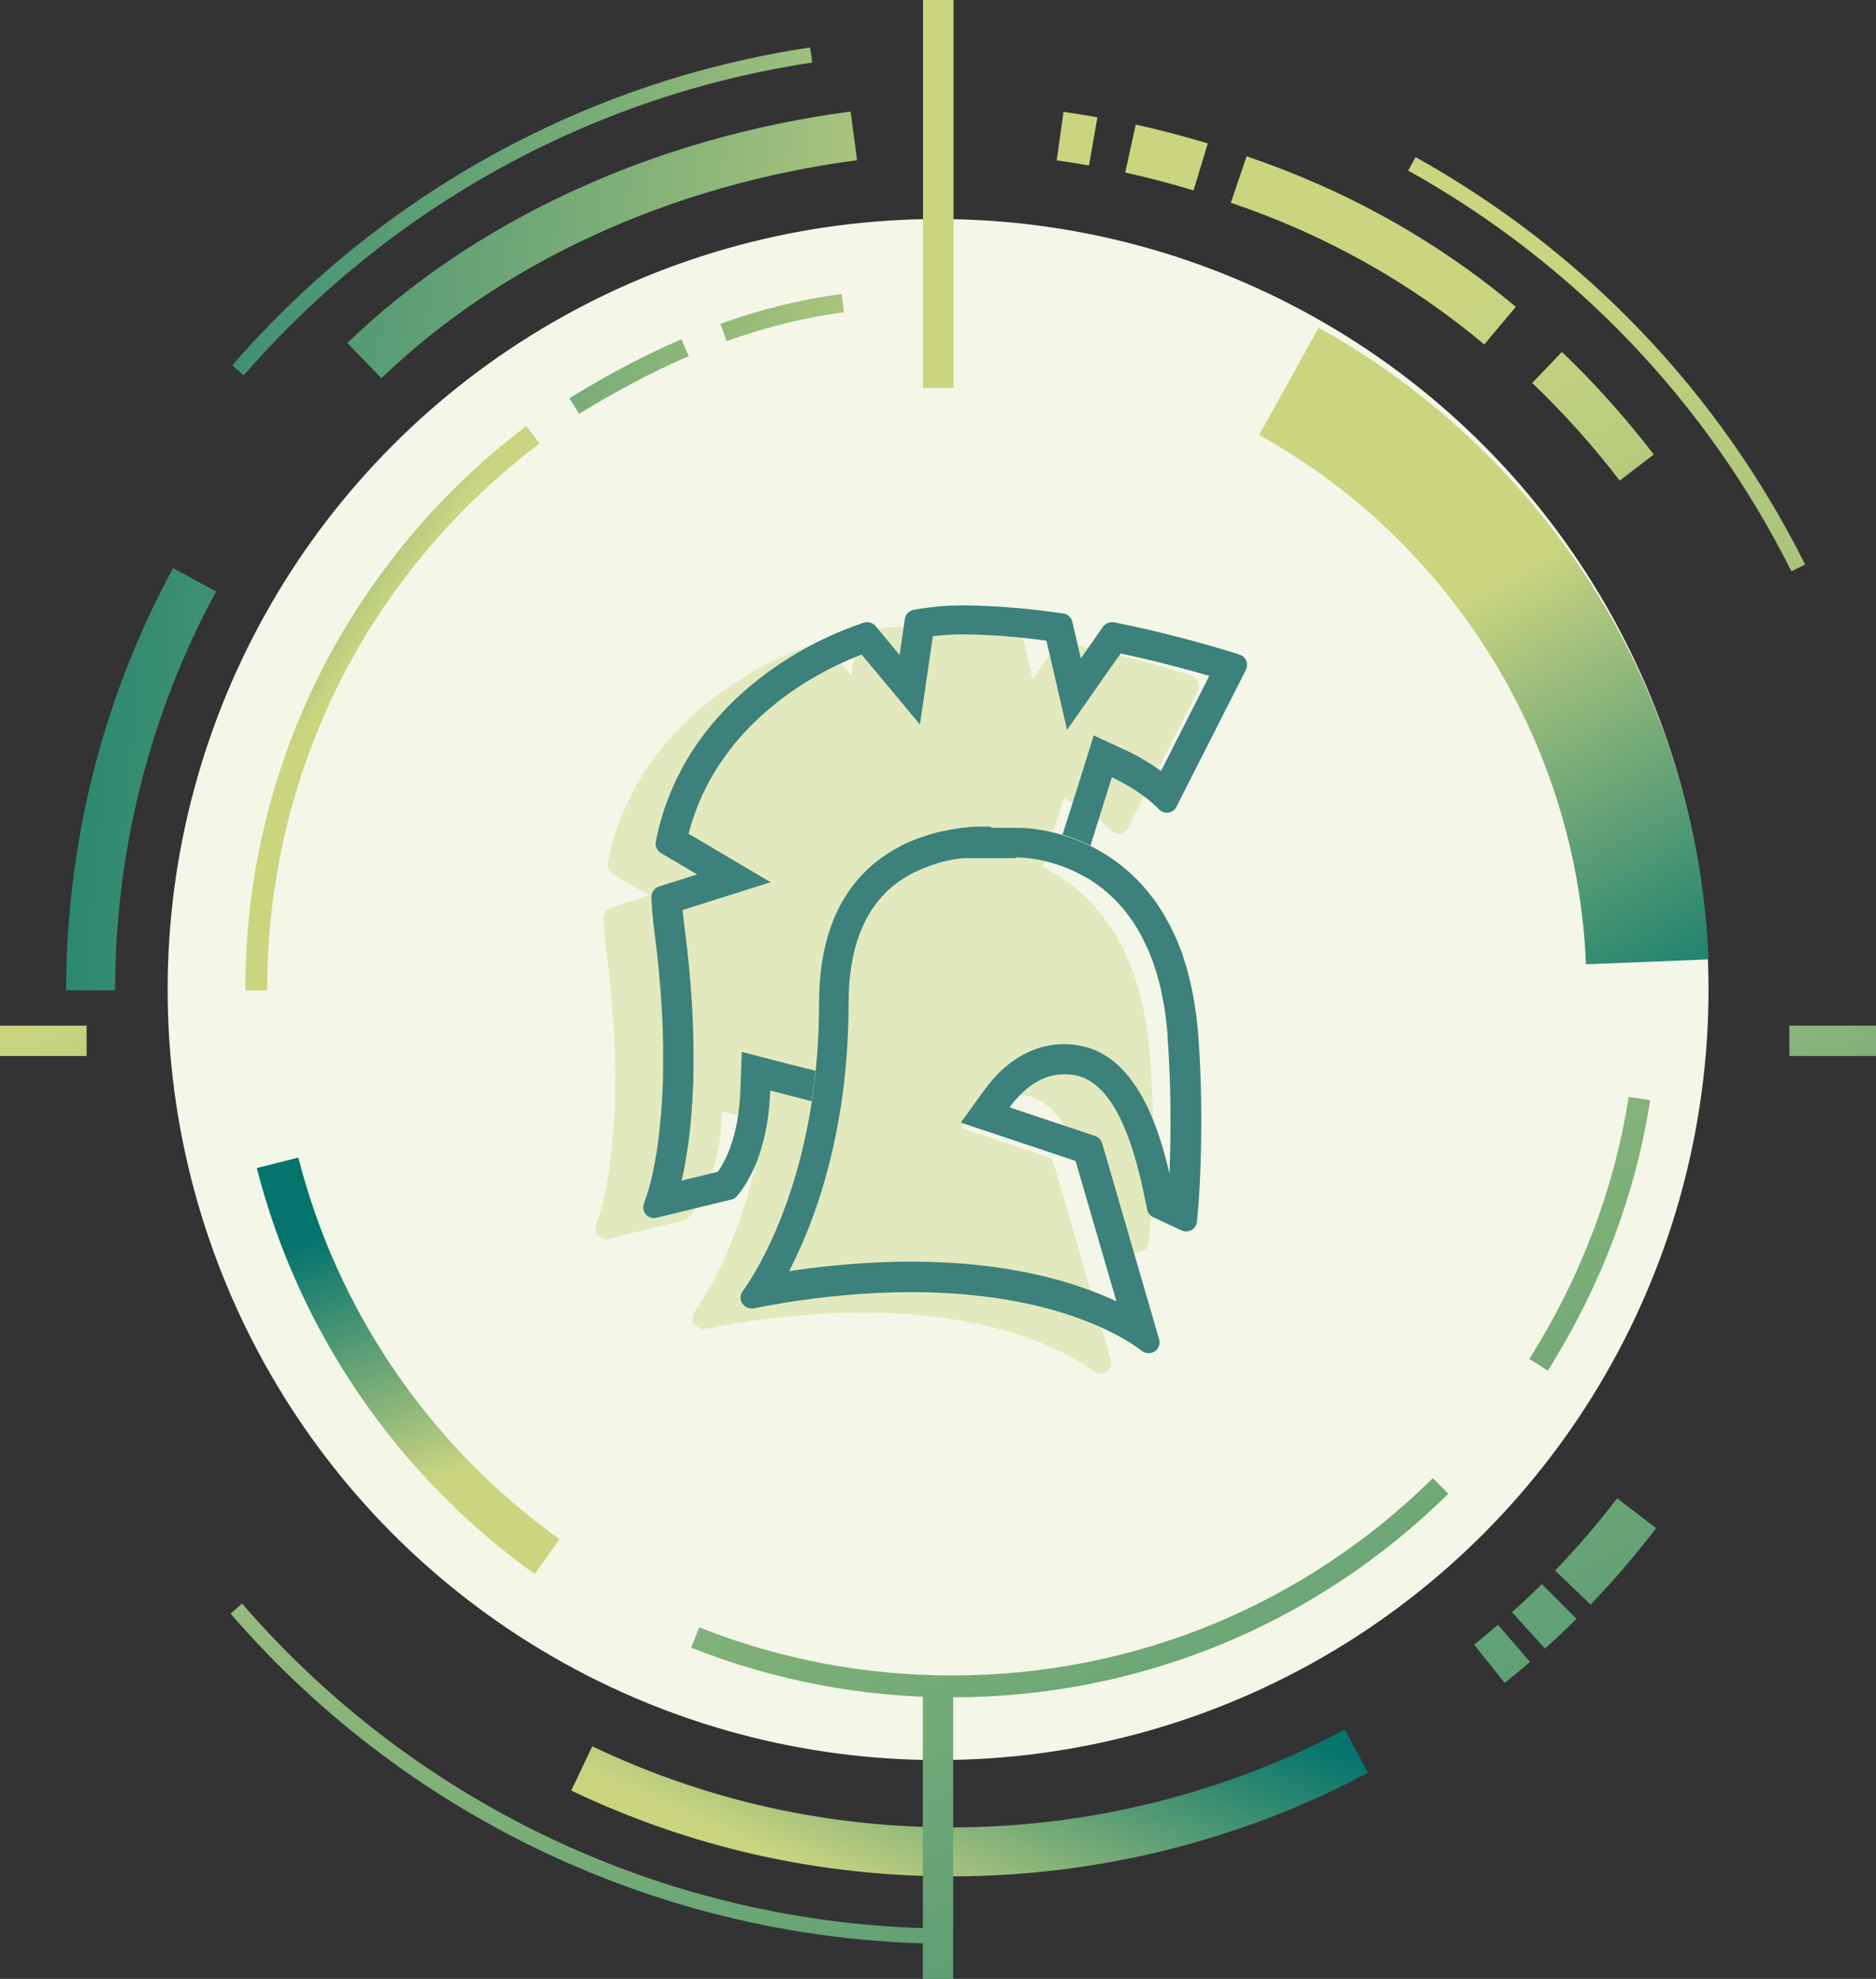 <?xml version="1.0" encoding="UTF-8"?>
<svg id="Capa_1" data-name="Capa 1" xmlns="http://www.w3.org/2000/svg" xmlns:xlink="http://www.w3.org/1999/xlink" viewBox="0 0 110.67 116.73">
  <rect x="0" y="0" width="110.67" height="116.73" fill="#333333" stroke="none"/>
  <defs>
    <style>
      .cls-1 {
        fill: url(#Nueva_muestra_de_degradado_1-4);
      }

      .cls-1, .cls-2, .cls-3, .cls-4, .cls-5, .cls-6, .cls-7, .cls-8, .cls-9, .cls-10, .cls-11, .cls-12, .cls-13, .cls-14, .cls-15, .cls-16, .cls-17, .cls-18, .cls-19, .cls-20, .cls-21, .cls-22, .cls-23, .cls-24, .cls-25, .cls-26, .cls-27 {
        stroke-width: 0px;
      }

      .cls-2 {
        fill: url(#Nueva_muestra_de_degradado_1-2);
      }

      .cls-3 {
        fill: #f4f7e7;
      }

      .cls-4 {
        fill: url(#Degradado_sin_nombre_15-2);
      }

      .cls-5 {
        fill: url(#Nueva_muestra_de_degradado_1-18);
      }

      .cls-6 {
        fill: url(#Nueva_muestra_de_degradado_1-13);
      }

      .cls-7 {
        fill: url(#Nueva_muestra_de_degradado_1-3);
      }

      .cls-8 {
        fill: url(#Nueva_muestra_de_degradado_1-12);
      }

      .cls-9 {
        fill: url(#Nueva_muestra_de_degradado_1-5);
      }

      .cls-10 {
        fill: url(#Nueva_muestra_de_degradado_1-15);
      }

      .cls-11 {
        fill: url(#Nueva_muestra_de_degradado_1-21);
      }

      .cls-12 {
        fill: url(#Nueva_muestra_de_degradado_1-9);
      }

      .cls-13 {
        fill: url(#Degradado_sin_nombre_15);
      }

      .cls-14 {
        fill: url(#Nueva_muestra_de_degradado_1);
      }

      .cls-15 {
        fill: url(#Nueva_muestra_de_degradado_1-20);
      }

      .cls-16 {
        fill: url(#Nueva_muestra_de_degradado_1-16);
      }

      .cls-17 {
        fill: url(#Nueva_muestra_de_degradado_1-17);
      }

      .cls-18 {
        fill: url(#Nueva_muestra_de_degradado_1-11);
      }

      .cls-19 {
        fill: #ccd680;
        opacity: .4;
      }

      .cls-20 {
        fill: #3c817b;
      }

      .cls-21 {
        fill: url(#Nueva_muestra_de_degradado_1-14);
      }

      .cls-22 {
        fill: url(#Degradado_sin_nombre_15-3);
      }

      .cls-23 {
        fill: url(#Nueva_muestra_de_degradado_1-8);
      }

      .cls-24 {
        fill: url(#Nueva_muestra_de_degradado_1-7);
      }

      .cls-25 {
        fill: url(#Nueva_muestra_de_degradado_1-10);
      }

      .cls-26 {
        fill: url(#Nueva_muestra_de_degradado_1-19);
      }

      .cls-27 {
        fill: url(#Nueva_muestra_de_degradado_1-6);
      }
    </style>
    <linearGradient id="Nueva_muestra_de_degradado_1" data-name="Nueva muestra de degradado 1" x1="75.84" y1="182.64" x2="10.24" y2="57.46" gradientUnits="userSpaceOnUse">
      <stop offset="0" stop-color="#04746d"/>
      <stop offset=".22" stop-color="#2b8770"/>
      <stop offset=".71" stop-color="#8db67a"/>
      <stop offset="1" stop-color="#cbd580"/>
    </linearGradient>
    <linearGradient id="Nueva_muestra_de_degradado_1-2" data-name="Nueva muestra de degradado 1" x1="156.88" y1="140.18" x2="91.28" y2="14.99" xlink:href="#Nueva_muestra_de_degradado_1"/>
    <linearGradient id="Nueva_muestra_de_degradado_1-3" data-name="Nueva muestra de degradado 1" x1="-7.11" y1="8.82" x2="60.99" y2="15.33" xlink:href="#Nueva_muestra_de_degradado_1"/>
    <linearGradient id="Nueva_muestra_de_degradado_1-4" data-name="Nueva muestra de degradado 1" x1="61.77" y1="95.14" x2="53.51" y2="113.17" xlink:href="#Nueva_muestra_de_degradado_1"/>
    <linearGradient id="Nueva_muestra_de_degradado_1-5" data-name="Nueva muestra de degradado 1" x1="120.85" y1="159.05" x2="55.26" y2="33.87" xlink:href="#Nueva_muestra_de_degradado_1"/>
    <linearGradient id="Nueva_muestra_de_degradado_1-6" data-name="Nueva muestra de degradado 1" x1="123.72" y1="157.55" x2="58.12" y2="32.37" xlink:href="#Nueva_muestra_de_degradado_1"/>
    <linearGradient id="Nueva_muestra_de_degradado_1-7" data-name="Nueva muestra de degradado 1" x1="128.17" y1="155.22" x2="62.57" y2="30.03" xlink:href="#Nueva_muestra_de_degradado_1"/>
    <linearGradient id="Nueva_muestra_de_degradado_1-8" data-name="Nueva muestra de degradado 1" x1="155" y1="141.16" x2="89.4" y2="15.98" xlink:href="#Nueva_muestra_de_degradado_1"/>
    <linearGradient id="Degradado_sin_nombre_15" data-name="Degradado sin nombre 15" x1="148.8" y1="144.41" x2="83.21" y2="19.22" gradientUnits="userSpaceOnUse">
      <stop offset="0" stop-color="#04746d"/>
      <stop offset=".22" stop-color="#2b8770"/>
      <stop offset=".71" stop-color="#8db67a"/>
      <stop offset="1" stop-color="#cbd580"/>
    </linearGradient>
    <linearGradient id="Nueva_muestra_de_degradado_1-9" data-name="Nueva muestra de degradado 1" x1="141.58" y1="148.19" x2="75.98" y2="23.01" xlink:href="#Nueva_muestra_de_degradado_1"/>
    <linearGradient id="Nueva_muestra_de_degradado_1-10" data-name="Nueva muestra de degradado 1" x1="137.92" y1="150.11" x2="72.32" y2="24.93" xlink:href="#Nueva_muestra_de_degradado_1"/>
    <linearGradient id="Nueva_muestra_de_degradado_1-11" data-name="Nueva muestra de degradado 1" x1="-7.25" y1="10.28" x2="60.85" y2="16.79" xlink:href="#Nueva_muestra_de_degradado_1"/>
    <linearGradient id="Nueva_muestra_de_degradado_1-12" data-name="Nueva muestra de degradado 1" x1="-10.5" y1="44.29" x2="57.6" y2="50.8" xlink:href="#Nueva_muestra_de_degradado_1"/>
    <linearGradient id="Nueva_muestra_de_degradado_1-13" data-name="Nueva muestra de degradado 1" x1="21.26" y1="72.01" x2="26.51" y2="87.03" xlink:href="#Nueva_muestra_de_degradado_1"/>
    <linearGradient id="Nueva_muestra_de_degradado_1-14" data-name="Nueva muestra de degradado 1" x1="102.84" y1="168.49" x2="37.25" y2="43.31" xlink:href="#Nueva_muestra_de_degradado_1"/>
    <linearGradient id="Nueva_muestra_de_degradado_1-15" data-name="Nueva muestra de degradado 1" x1="135.19" y1="151.54" x2="69.59" y2="26.36" xlink:href="#Nueva_muestra_de_degradado_1"/>
    <linearGradient id="Degradado_sin_nombre_15-2" data-name="Degradado sin nombre 15" x1="101.9" y1="61.86" x2="86.88" y2="35.01" xlink:href="#Degradado_sin_nombre_15"/>
    <linearGradient id="Nueva_muestra_de_degradado_1-16" data-name="Nueva muestra de degradado 1" x1="-7.56" y1="13.58" x2="60.54" y2="20.09" xlink:href="#Nueva_muestra_de_degradado_1"/>
    <linearGradient id="Nueva_muestra_de_degradado_1-17" data-name="Nueva muestra de degradado 1" x1="-7.97" y1="17.89" x2="60.13" y2="24.4" xlink:href="#Nueva_muestra_de_degradado_1"/>
    <linearGradient id="Degradado_sin_nombre_15-3" data-name="Degradado sin nombre 15" x1="5.43" y1="29.74" x2="20.2" y2="40.01" xlink:href="#Degradado_sin_nombre_15"/>
    <linearGradient id="Nueva_muestra_de_degradado_1-18" data-name="Nueva muestra de degradado 1" x1="90.31" y1="175.06" x2="24.71" y2="49.88" gradientTransform="translate(110.67 216.65) rotate(-180)" xlink:href="#Nueva_muestra_de_degradado_1"/>
    <linearGradient id="Nueva_muestra_de_degradado_1-19" data-name="Nueva muestra de degradado 1" x1="130.14" y1="154.19" x2="64.55" y2="29" gradientTransform="translate(110.69 22.88) rotate(-180)" xlink:href="#Nueva_muestra_de_degradado_1"/>
    <linearGradient id="Nueva_muestra_de_degradado_1-20" data-name="Nueva muestra de degradado 1" x1="29.68" y1="113.15" x2="2.04" y2="60.41" gradientTransform="translate(63.95 58.84) rotate(90)" xlink:href="#Nueva_muestra_de_degradado_1"/>
    <linearGradient id="Nueva_muestra_de_degradado_1-21" data-name="Nueva muestra de degradado 1" x1="126.72" y1="96.9" x2="99.08" y2="44.15" gradientTransform="translate(169.51 -46.72) rotate(90)" xlink:href="#Nueva_muestra_de_degradado_1"/>
  </defs>
  <circle class="cls-3" cx="55.34" cy="58.37" r="45.45"/>
  <g>
    <path class="cls-14" d="m56.16,114.66c-16.35,0-31.86-7.1-42.56-19.48l.68-.59c10.53,12.18,25.79,19.17,41.88,19.17v.9Z"/>
    <path class="cls-2" d="m105.68,33.7c-5.01-10.01-12.83-18.19-22.61-23.64l.44-.79c9.94,5.54,17.89,13.85,22.98,24.03l-.81.4Z"/>
    <path class="cls-7" d="m14.38,22.14l-.68-.59C22.49,11.42,34.6,4.77,47.79,2.8l.13.89c-12.98,1.94-24.89,8.49-33.54,18.45Z"/>
    <path class="cls-1" d="m56.16,110.68c-7.86,0-15.41-1.7-22.46-5.06l1.24-2.61c6.65,3.17,13.79,4.78,21.21,4.78,8.09,0,16.1-2,23.19-5.77l1.36,2.55c-7.5,4-15.99,6.11-24.55,6.11Z"/>
    <path class="cls-9" d="m88.77,99.27l-1.81-2.26c.48-.38.95-.78,1.41-1.17l1.89,2.19c-.48.42-.99.83-1.49,1.24Z"/>
    <path class="cls-27" d="m91.14,97.25l-1.94-2.15c.6-.54,1.19-1.1,1.76-1.66l2.04,2.05c-.6.6-1.23,1.19-1.86,1.76Z"/>
    <path class="cls-24" d="m93.83,94.65l-2.09-2.01c1.3-1.35,2.53-2.78,3.66-4.26l2.3,1.76c-1.2,1.57-2.5,3.09-3.87,4.51Z"/>
    <path class="cls-23" d="m95.55,28.35c-1.56-2.04-3.3-3.98-5.16-5.76l1.75-1.83c1.96,1.87,3.78,3.91,5.42,6.05l-2.01,1.54Z"/>
    <path class="cls-13" d="m87.55,20.31c-4.38-3.67-9.4-6.48-14.94-8.35l.93-2.74c5.88,1.99,11.22,4.97,15.88,8.88l-1.86,2.22Z"/>
    <path class="cls-12" d="m70.4,11.23c-1.32-.4-2.67-.76-4.02-1.05l.62-2.83c1.42.31,2.85.69,4.25,1.11l-.84,2.77Z"/>
    <path class="cls-25" d="m64.24,9.76c-.63-.11-1.27-.21-1.9-.3l.4-2.86c.66.09,1.34.2,2,.32l-.5,2.85Z"/>
    <path class="cls-18" d="m22.5,22.31l-2.01-2.08c7.55-7.27,18.09-12.12,29.69-13.65l.38,2.87c-10.99,1.45-20.96,6.02-28.06,12.86Z"/>
    <path class="cls-8" d="m6.79,58.42h-2.89c0-8.7,2.18-17.32,6.31-24.91l2.54,1.38c-3.9,7.17-5.96,15.31-5.96,23.53Z"/>
    <path class="cls-6" d="m31.53,92.84c-8.11-5.82-13.93-14.32-16.38-23.94l2.45-.62c2.3,9.05,7.77,17.04,15.41,22.51l-1.47,2.06Z"/>
    <path class="cls-21" d="m56.16,100.12c-5.31,0-10.49-.99-15.39-2.93l.48-1.2c4.74,1.88,9.76,2.84,14.91,2.84,10.69,0,20.76-4.13,28.37-11.64l.91.92c-7.85,7.74-18.25,12.01-29.28,12.01Z"/>
    <path class="cls-10" d="m91.31,80.85l-1.09-.69c3.04-4.83,5.01-10.03,5.86-15.46l1.27.2c-.88,5.6-2.91,10.97-6.04,15.95Z"/>
    <path class="cls-4" d="m93.56,56.88c-.52-12.96-7.91-24.92-19.28-31.22l3.51-6.33c6.6,3.66,12.21,8.97,16.22,15.36,4.12,6.56,6.47,14.14,6.78,21.9l-7.23.29Z"/>
    <path class="cls-16" d="m42.87,20.12l-.37-1.02c2.39-.86,4.8-1.45,7.15-1.76l.14,1.08c-2.28.3-4.6.87-6.92,1.7Z"/>
    <path class="cls-17" d="m34.16,24.41l-.57-.92c2.29-1.41,4.46-2.55,6.61-3.48l.43,1c-2.11.91-4.22,2.02-6.47,3.4Z"/>
    <path class="cls-22" d="m15.76,58.42h-1.29c0-6.65,1.52-13,4.51-18.89,2.86-5.61,7.03-10.59,12.07-14.4l.78,1.03c-10.21,7.72-16.07,19.47-16.07,32.26Z"/>
    <rect class="cls-5" x="54.44" y="99.91" width="1.79" height="16.82" transform="translate(110.67 216.65) rotate(180)"/>
    <rect class="cls-26" x="54.44" width="1.8" height="22.88" transform="translate(110.69 22.88) rotate(180)"/>
  </g>
  <rect class="cls-15" x="1.66" y="58.84" width="1.79" height="5.11" transform="translate(-58.84 63.95) rotate(-90)"/>
  <rect class="cls-11" x="107.22" y="58.84" width="1.79" height="5.11" transform="translate(46.72 169.51) rotate(-90)"/>
  <g>
    <path class="cls-19" d="m62.06,49.3l.69-2.21c.06.03.12.05.17.08,1.74.85,2.58,1.78,2.59,1.79.14.16.35.24.56.21.21-.03.4-.16.49-.35l4.1-8.07c.08-.17.09-.36.02-.53-.07-.17-.21-.31-.39-.37-.03-.01-3.25-1.08-7.41-1.91-.25-.05-.51.05-.65.26l-1.31,1.87-.5-2.16c-.06-.26-.27-.45-.53-.49-.95-.14-1.87-.25-2.76-.33h0s-.07,0-.1,0c-.4-.04-.8-.07-1.19-.09-.01,0-.03,0-.04,0h0c-.67-.04-1.32-.06-1.94-.06-.89,0-1.83.09-2.8.26-.27.05-.48.27-.52.54l-.31,2.12-.82-.98-.6-.72c-.06-.08-.14-.14-.23-.17-.15-.07-.31-.08-.47-.02-.37.13-.73.26-1.09.4-.72.29-1.41.61-2.08.97-1.68.9-3.22,2.01-4.53,3.28-.6.59-1.15,1.2-1.65,1.85-.12.16-.24.32-.36.49-.34.48-.65.97-.93,1.47h0s0,0,0,.01c0,.01-.02.03-.02.04-.19.35-.37.7-.53,1.06,0,.01,0,.02-.01.03,0,0,0,0,0,0h0c-.48,1.06-.83,2.17-1.05,3.31,0,.03,0,.07-.01.1,0,.03,0,.07,0,.1.02.16.1.31.23.42.03.02.05.04.08.06l1.07.63,1.07.63-2.25.71c-.27.09-.46.34-.45.63.02.59.07,1.18.14,1.77.24,1.77.39,3.39.47,4.85.04.79.07,1.53.08,2.23,0,.14,0,.27,0,.41,0,.7,0,1.36-.03,1.98-.02.44-.04.86-.07,1.26-.02.2-.03.39-.05.58-.03.37-.07.73-.11,1.06-.02.17-.04.32-.06.48-.04.31-.09.59-.14.86-.05.26-.1.51-.14.73-.26,1.22-.52,1.81-.52,1.82-.02.06-.04.11-.05.17,0,.06,0,.12,0,.18.02.12.06.23.14.32.12.15.31.23.49.23.05,0,.1,0,.15-.02l2.76-.67h0s1.65-.4,1.65-.4c.14-.03.26-.11.35-.22,1.5-1.83,1.88-4.4,1.95-6.21l2.44.63c-1.12,7.32-4.03,11.1-4.06,11.15-.04.05-.07.11-.1.17-.07.18-.05.39.05.56.14.23.41.35.67.3.01,0,.03,0,.04,0,.29-.06.59-.11.9-.17.06-.01.12-.02.18-.03.27-.05.53-.09.81-.14,4.48-.71,10.31-1.06,15.61.41,3.64,1.01,5.32,2.42,5.34,2.43.12.1.27.15.42.15.12,0,.24-.03.35-.1.24-.15.35-.45.27-.72l-3.36-11.56c-.06-.2-.21-.36-.41-.43l-5.05-1.69c.19-.27.46-.59.78-.89.96-.89,2.02-1.22,3.15-.99,2.73.57,3.74,5.71,4.13,7.65l.05.25c.04.2.17.37.36.46l1.67.78c.19.09.41.08.59-.02.18-.1.3-.29.32-.49.27-2.56.38-7.21.07-11.14,0,0,0-.02,0-.03h0c0-.09-.02-.18-.03-.27-.02-.25-.05-.5-.08-.74-.01-.08-.03-.16-.04-.25-.03-.25-.07-.49-.11-.73-.01-.08-.03-.16-.05-.25-.04-.23-.09-.47-.14-.69-.02-.09-.05-.18-.07-.27-.05-.21-.1-.42-.16-.62-.03-.11-.07-.21-.1-.32-.06-.18-.11-.36-.17-.54-.05-.14-.11-.27-.16-.41-.05-.13-.1-.27-.16-.4-.08-.19-.18-.38-.27-.57-.03-.07-.06-.14-.1-.2-.13-.25-.26-.49-.4-.73-.92-1.53-2.14-2.75-3.62-3.63-.22-.13-.44-.25-.66-.36l.57-1.82h0Z"/>
    <g>
      <path class="cls-20" d="m59.92,50.58h.02s.12,0,.12,0c.17,0,1.73.03,3.49.9.21.11.39.2.55.29,1.22.72,2.23,1.74,3,3.02.12.2.24.41.34.62,0,.01.01.03.02.04.02.05.04.09.06.13v.02c.09.17.17.32.23.47.02.05.05.12.08.2.02.05.04.1.06.15.02.05.04.1.06.15.03.08.06.15.08.21.04.1.07.22.11.35l.04.12c.02.05.03.1.05.16.01.04.03.08.04.13.04.15.08.31.13.49l.02.07c.01.05.03.1.04.15,0,.03.02.06.02.09.04.19.08.39.12.61h0c0,.06.02.11.03.16,0,.03.01.05.02.08.04.21.07.44.1.67,0,.05.01.1.02.14,0,.03,0,.05.01.08.03.2.05.42.07.66v.03c0,.05.01.1.02.15,0,.02,0,.04,0,.07v.03s0,.03,0,.05c.21,2.7.22,5.74.12,8.16-.64-2.78-1.97-6.86-5.18-7.53-.35-.07-.7-.11-1.05-.11-1.31,0-2.57.53-3.66,1.53-.36.34-.7.72-1.01,1.15l-1.41,1.95,2.28.76,4.49,1.5,2.41,8.28c-.9-.42-2.03-.86-3.41-1.25-2.6-.72-5.53-1.09-8.7-1.09-2.29,0-4.7.19-7.2.56,1.02-1.96,2.36-5.21,3.06-9.75.3-1.95.45-3.99.45-6.06h0v-.02c0-3.09.86-5.39,2.55-6.83.08-.07.16-.13.24-.19h0s.04-.04.07-.05h0c.07-.05.13-.1.18-.13l.03-.02s.05-.03.07-.04l.04-.03s.08-.06.12-.08c.01,0,.03-.02.04-.02.02-.01.04-.03.07-.04l.05-.03s.07-.04.11-.07c.01,0,.03-.01.04-.02.02-.01.04-.02.07-.04l.05-.03s.08-.04.12-.06c.01,0,.03-.01.04-.02.02-.01.04-.02.07-.03l.05-.02s.08-.04.12-.06c.01,0,.03-.01.05-.02l.07-.03.05-.02s.08-.04.12-.05c.02,0,.03-.01.05-.02l.06-.02.04-.02s.08-.03.12-.05c.02,0,.03-.01.05-.02l.06-.02.05-.02s.08-.03.13-.04c.02,0,.03-.01.05-.02l.06-.02h.04s.09-.04.13-.06c.02,0,.03,0,.05-.01l.06-.02h.04s.09-.04.13-.05c.02,0,.04,0,.06-.01h.06s.04-.02.04-.02c.05-.01.09-.02.13-.03.02,0,.04,0,.05-.01h.06s.03-.02.03-.02c.05-.01.09-.02.14-.03.02,0,.04,0,.05-.01h.05s.02-.01.02-.01c.05,0,.1-.02.15-.03.02,0,.04,0,.05,0h.05s.03-.01.03-.01c.05,0,.09-.02.14-.02.02,0,.04,0,.05,0h.05s.03-.01.03-.01c.02,0,.05,0,.07,0h3.01m-1.47-1.86c-.05,0-.1,0-.15,0-.03,0-.06,0-.1,0-.05,0-.11,0-.17,0-.03,0-.07,0-.1,0-.06,0-.11,0-.17,0-.04,0-.07,0-.11,0-.06,0-.12,0-.18.01-.04,0-.07,0-.11,0-.06,0-.12.01-.18.02-.04,0-.07,0-.11.01-.06,0-.13.01-.19.02-.04,0-.08,0-.11.01-.06,0-.13.02-.19.03-.04,0-.08.01-.12.02-.07,0-.13.02-.2.03-.04,0-.08.01-.12.02-.07.01-.13.02-.2.04-.04,0-.08.02-.13.02-.07.01-.14.03-.2.04-.04,0-.09.02-.13.03-.07.02-.14.03-.2.05-.04.01-.09.02-.13.03-.07.02-.14.04-.21.06-.04.01-.09.02-.13.04-.07.02-.14.04-.21.07-.04.01-.09.03-.13.04-.07.02-.14.05-.21.07-.05.02-.09.03-.14.05-.07.03-.14.05-.2.08-.05.02-.09.04-.14.05-.07.03-.14.06-.2.09-.05.02-.09.04-.14.06-.07.03-.14.07-.2.1-.04.02-.09.04-.13.07-.07.04-.14.07-.2.11-.04.02-.09.05-.13.07-.07.04-.13.08-.2.12-.04.03-.09.05-.13.08-.07.04-.14.09-.21.14-.04.03-.08.05-.12.08-.08.05-.16.11-.23.17-.03.02-.06.04-.09.06-.11.08-.21.17-.31.25-2.11,1.8-3.17,4.55-3.17,8.17,0,0,0,0,0,0,0,2.14-.17,4.08-.43,5.82-1.12,7.32-4.03,11.1-4.06,11.15-.04.05-.07.11-.1.17-.07.18-.05.39.05.56.12.19.33.31.55.31.04,0,.08,0,.12-.01.01,0,.03,0,.04,0,.29-.06.59-.11.9-.17.06-.01.12-.02.18-.03.27-.05.53-.09.81-.14,2.21-.35,4.75-.61,7.39-.61s5.54.28,8.23,1.02c3.64,1.01,5.32,2.42,5.34,2.43.12.1.27.15.42.15.12,0,.24-.03.35-.1.24-.15.35-.45.27-.72l-3.36-11.56c-.06-.2-.21-.36-.41-.43l-5.05-1.69c.19-.27.46-.59.78-.89.76-.71,1.58-1.06,2.46-1.06.23,0,.46.02.69.07,2.73.57,3.74,5.71,4.13,7.65l.05.25c.04.2.17.37.36.46l1.67.78c.09.04.18.06.27.06.11,0,.22-.03.32-.08.18-.1.3-.29.32-.49.27-2.56.38-7.21.07-11.14,0,0,0-.02,0-.03,0,0,0,0,0,0,0-.09-.02-.18-.03-.27-.02-.25-.05-.5-.08-.74-.01-.08-.03-.16-.04-.25-.03-.25-.07-.49-.11-.73-.01-.08-.03-.16-.05-.25-.04-.23-.09-.47-.14-.69-.02-.09-.05-.18-.07-.27-.05-.21-.1-.42-.16-.62-.03-.11-.07-.21-.1-.32-.06-.18-.11-.36-.17-.54-.05-.14-.11-.27-.16-.41-.05-.13-.1-.27-.16-.4-.08-.19-.18-.38-.27-.57-.03-.07-.06-.14-.1-.2-.13-.25-.26-.49-.4-.73-.92-1.53-2.14-2.75-3.62-3.63-.22-.13-.44-.25-.66-.36-2.07-1.03-3.91-1.09-4.27-1.09,0,0-.01,0-.02,0,0,0,0,0,0,0,0,0,0,0,0,0,0,0-.02,0-.03,0-.01,0-.02,0-.03,0-.02,0-.03,0-.05,0-.01,0-.03,0-.04,0-.02,0-.04,0-.06,0-.02,0-.03,0-.05,0-.02,0-.05,0-.08,0-.02,0-.04,0-.06,0-.03,0-.06,0-.09,0-.02,0-.04,0-.06,0-.03,0-.07,0-.1,0-.02,0-.05,0-.07,0-.04,0-.07,0-.11,0-.03,0-.05,0-.08,0-.04,0-.08,0-.12,0-.03,0-.05,0-.08,0-.04,0-.09,0-.14,0-.03,0-.06,0-.09,0-.05,0-.1,0-.15,0-.03,0-.06,0-.09,0h0Z"/>
      <path class="cls-20" d="m73.53,38.99c-.07-.17-.21-.31-.39-.37-.03-.01-3.25-1.08-7.41-1.91-.04,0-.08-.01-.13-.01-.21,0-.4.1-.53.27l-1.31,1.87-.5-2.16c-.06-.26-.27-.45-.53-.49-.95-.14-1.87-.25-2.76-.33h0s-.07,0-.1,0c-.4-.04-.8-.07-1.19-.09-.01,0-.03,0-.04,0h0c-.67-.04-1.32-.06-1.94-.06-.89,0-1.83.09-2.8.26-.27.05-.48.27-.52.54l-.31,2.12-.82-.98h0l-.6-.72c-.06-.08-.14-.14-.23-.17-.08-.04-.17-.06-.26-.06-.07,0-.14.01-.21.03-.37.13-.73.26-1.09.4-.72.29-1.41.61-2.09.97-1.68.9-3.22,2.01-4.53,3.28-.6.59-1.15,1.2-1.65,1.85-.12.16-.24.32-.36.49-.34.48-.65.97-.93,1.47h0s0,0,0,.01c0,.01-.02.03-.02.04-.19.35-.37.7-.53,1.06,0,.01,0,.02-.01.03,0,0,0,0,0,0h0c-.48,1.06-.83,2.17-1.05,3.31,0,.03,0,.07-.01.1s0,.07,0,.1c.02.16.1.31.23.42.03.02.05.04.08.06l1.07.63,1.07.63-2.25.71c-.27.09-.46.34-.45.63.02.59.07,1.18.14,1.77.24,1.77.39,3.39.47,4.85.05.79.07,1.53.08,2.23,0,.14,0,.27,0,.41,0,.7,0,1.36-.03,1.98-.02.44-.04.86-.07,1.26-.01.2-.03.39-.05.58-.03.37-.07.73-.11,1.06-.02.17-.04.32-.06.48-.04.31-.09.59-.14.86s-.1.51-.14.73c-.26,1.22-.52,1.81-.52,1.82-.02.06-.04.11-.05.17s0,.12,0,.18c.02.12.06.23.14.32.12.15.31.23.49.23.05,0,.1,0,.15-.02l2.76-.67h0s1.65-.4,1.65-.4c.14-.03.26-.11.35-.22,1.5-1.83,1.88-4.4,1.95-6.21l2.44.63c.09-.58.16-1.18.23-1.8l-1.73-.43s0,0,0,0l-.49-.13-2.13-.55-.08,2.2c-.05,1.45-.33,3.43-1.33,4.87l-1.27.31-.87.21c.01-.05.02-.11.04-.16.06-.25.11-.52.16-.79.05-.3.1-.61.15-.92.02-.16.05-.33.07-.51.05-.36.09-.74.12-1.12.02-.2.04-.4.05-.61.03-.43.06-.87.08-1.32.03-.65.04-1.34.03-2.06,0-.14,0-.28,0-.42-.01-.78-.04-1.53-.08-2.31-.09-1.59-.25-3.27-.48-4.99-.03-.25-.06-.5-.08-.75l1.42-.45,3.77-1.19-3.4-2.01-1.07-.63-.37-.22c.19-.73.44-1.45.75-2.15l.06-.13c.12-.25.24-.5.37-.74l.08-.15c.25-.45.53-.89.83-1.31.1-.15.21-.29.32-.44.44-.58.94-1.14,1.48-1.66,1.19-1.16,2.58-2.17,4.13-2.99.62-.33,1.26-.63,1.91-.89.09-.04.18-.07.28-.11l.09.11.82.98,2.53,3.04.57-3.91.19-1.3c.58-.07,1.15-.11,1.69-.11s1.18.02,1.84.06h.11c.34.03.7.05,1.07.09,0,0,0,0,0,0h.09c.62.06,1.26.14,1.9.22l.33,1.41.89,3.85,2.27-3.24.89-1.26c2.21.47,4.07.98,5.23,1.32l-2.85,5.61c-.49-.36-1.14-.77-1.94-1.16-.05-.02-.1-.05-.15-.07l-.05-.02-1.83-.85-.6,1.93-.63,2.01h0s-.06.18-.06.18v.02s-.55,1.71-.55,1.71c.52.16,1.08.37,1.65.65l.57-1.82s0,0,0,0l.69-2.21c.06.03.12.05.17.08,1.74.85,2.58,1.78,2.59,1.79.12.14.3.22.48.22.03,0,.05,0,.08,0,.21-.03.4-.16.49-.35l4.1-8.08c.08-.17.09-.36.02-.53Z"/>
    </g>
  </g>
</svg>
